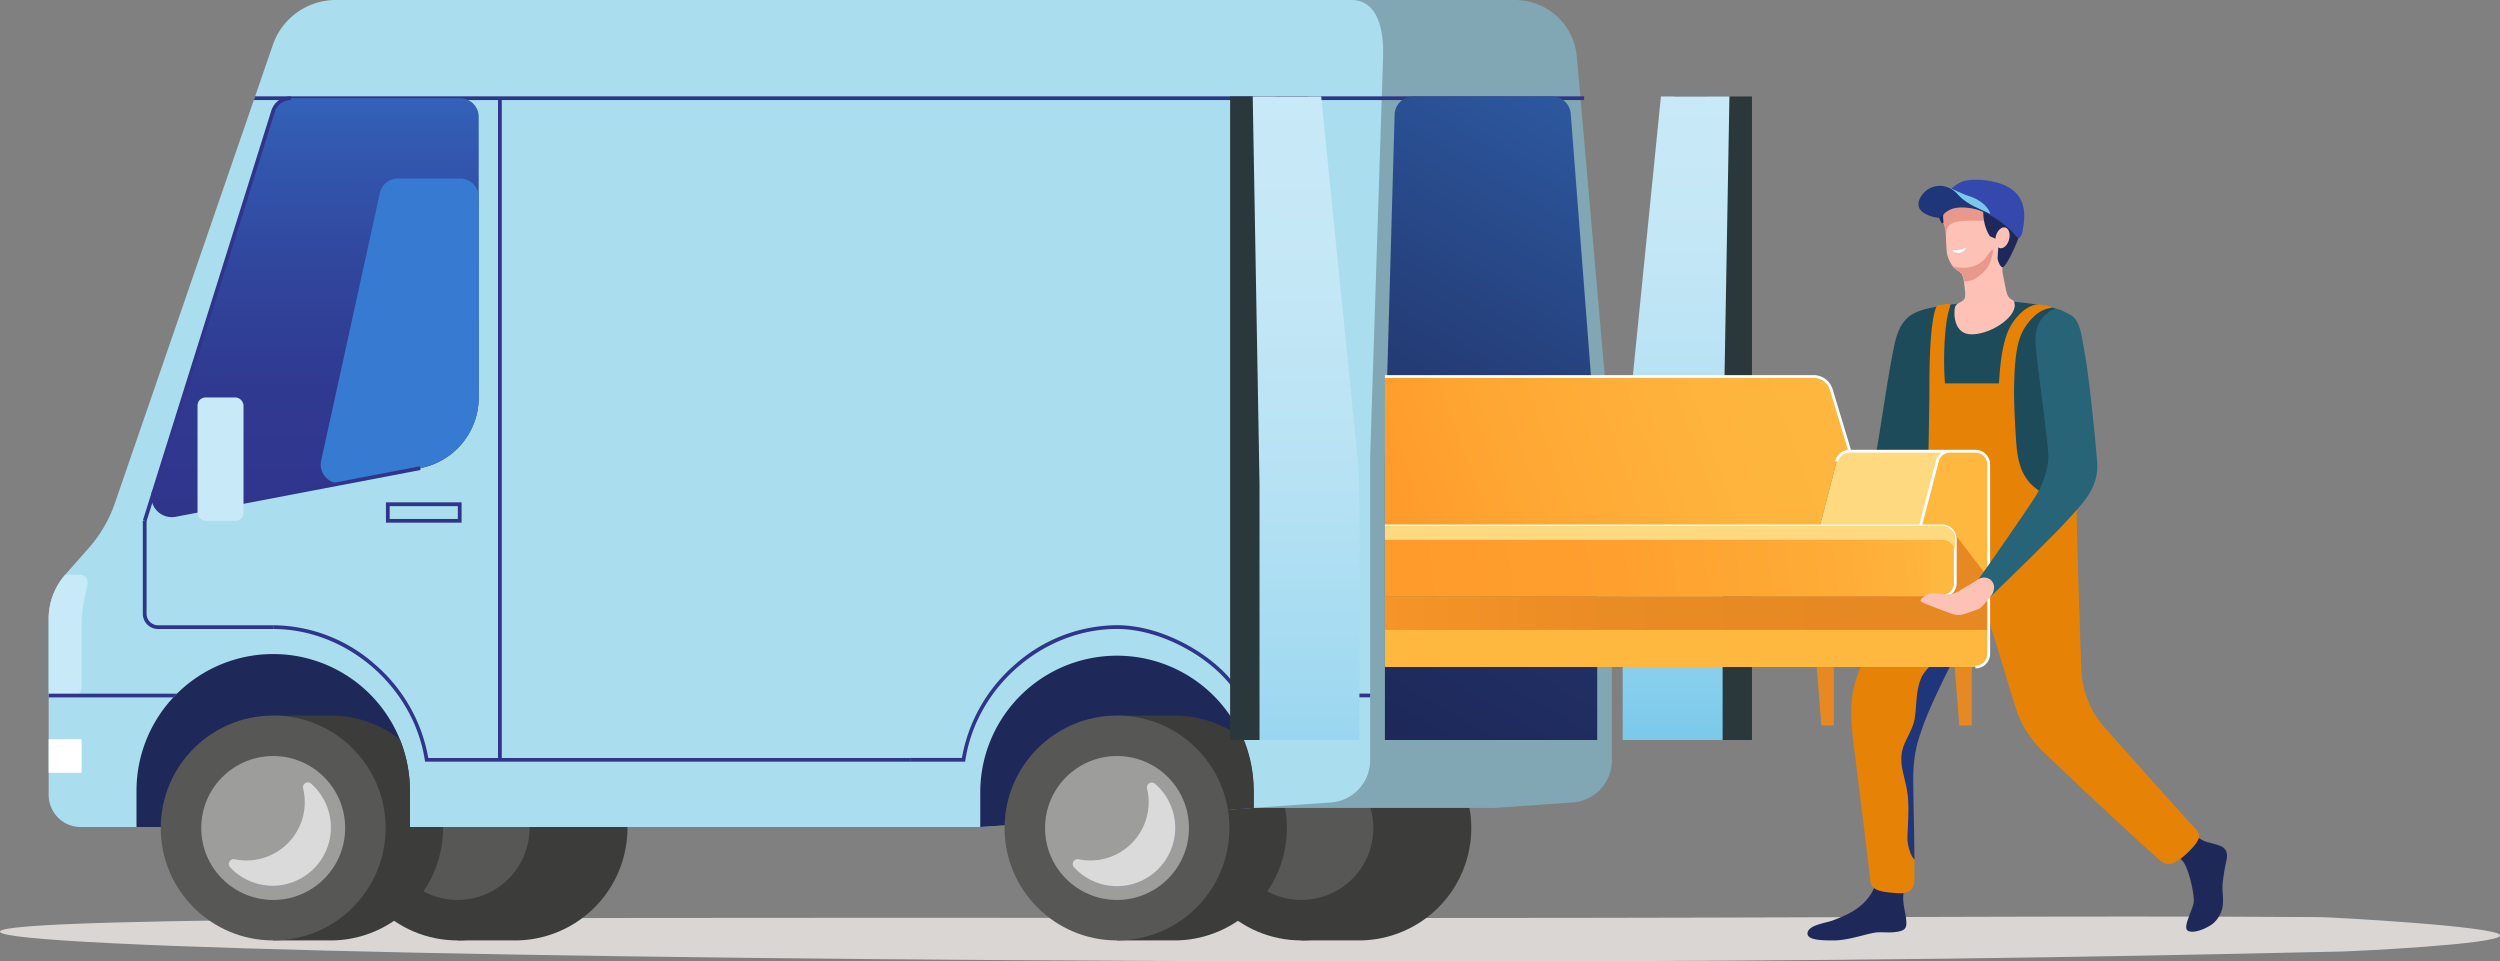 <svg xmlns="http://www.w3.org/2000/svg" xmlns:xlink="http://www.w3.org/1999/xlink" id="&#x421;&#x43B;&#x43E;&#x439;_1" data-name="&#x421;&#x43B;&#x43E;&#x439; 1" viewBox="0 0 1249.3 480.47"><rect x="0" y="0" width="1249.3" height="480.47" fill="#808080" stroke="none"/><defs><style>.cls-1{fill:#dad6d3;}.cls-2{fill:#3c3c3b;}.cls-3{fill:#575756;}.cls-4{fill:#80a7b3;}.cls-5{fill:#aadeef;}.cls-6{fill:#1e2859;}.cls-7{fill:#9d9d9c;}.cls-8{fill:#dadada;}.cls-9{fill:#30358c;}.cls-10{fill:url(#Безымянный_градиент_25);}.cls-11{fill:#367ad1;}.cls-12{fill:#c8e9f7;}.cls-13{fill:#2a383c;}.cls-14{fill:url(#Безымянный_градиент_37);}.cls-15{fill:url(#Безымянный_градиент_33);}.cls-16{fill:url(#Безымянный_градиент_37-2);}.cls-17{fill:#fff;}.cls-18{fill:#1e4b5a;}.cls-19{fill:#e68307;}.cls-20{fill:#1f367a;}.cls-21{fill:#e68922;}.cls-22{fill:#ffd980;}.cls-23{fill:url(#Безымянный_градиент_39);}.cls-24{fill:#fec1b5;}.cls-25{fill:#e8988c;}.cls-26{fill:#3448ad;}.cls-27{fill:#7ac9eb;}.cls-28{fill:url(#Безымянный_градиент_32);}.cls-29{fill:url(#Безымянный_градиент_38);}.cls-30{fill:#feb840;}.cls-31{fill:url(#Безымянный_градиент_39-2);}.cls-32{fill:#286478;}</style><linearGradient id="&#x411;&#x435;&#x437;&#x44B;&#x43C;&#x44F;&#x43D;&#x43D;&#x44B;&#x439;_&#x433;&#x440;&#x430;&#x434;&#x438;&#x435;&#x43D;&#x442;_25" x1="274.39" y1="371.73" x2="274.39" y2="113.1" gradientUnits="userSpaceOnUse"><stop offset="0" stop-color="#30358c"></stop><stop offset="0.24" stop-color="#303990"></stop><stop offset="0.48" stop-color="#31469d"></stop><stop offset="0.73" stop-color="#335ab1"></stop><stop offset="0.98" stop-color="#3677ce"></stop><stop offset="1" stop-color="#367ad1"></stop></linearGradient><linearGradient id="&#x411;&#x435;&#x437;&#x44B;&#x43C;&#x44F;&#x43D;&#x43D;&#x44B;&#x439;_&#x433;&#x440;&#x430;&#x434;&#x438;&#x435;&#x43D;&#x442;_37" x1="954.05" y1="163.2" x2="954.05" y2="484.79" gradientUnits="userSpaceOnUse"><stop offset="0" stop-color="#c8e9f7"></stop><stop offset="0.22" stop-color="#c4e7f6"></stop><stop offset="0.45" stop-color="#b7e2f4"></stop><stop offset="0.68" stop-color="#a3daf1"></stop><stop offset="0.92" stop-color="#86ceed"></stop><stop offset="1" stop-color="#7ac9eb"></stop></linearGradient><linearGradient id="&#x411;&#x435;&#x437;&#x44B;&#x43C;&#x44F;&#x43D;&#x43D;&#x44B;&#x439;_&#x433;&#x440;&#x430;&#x434;&#x438;&#x435;&#x43D;&#x442;_33" x1="782.03" y1="469.46" x2="1023.74" y2="50.8" gradientUnits="userSpaceOnUse"><stop offset="0" stop-color="#1e2859"></stop><stop offset="0.15" stop-color="#202e62"></stop><stop offset="0.39" stop-color="#253f7a"></stop><stop offset="0.69" stop-color="#2d5aa2"></stop><stop offset="1" stop-color="#367ad1"></stop></linearGradient><linearGradient id="&#x411;&#x435;&#x437;&#x44B;&#x43C;&#x44F;&#x43D;&#x43D;&#x44B;&#x439;_&#x433;&#x440;&#x430;&#x434;&#x438;&#x435;&#x43D;&#x442;_37-2" x1="769.19" y1="163.2" x2="769.19" y2="586.55" xlink:href="#&#x411;&#x435;&#x437;&#x44B;&#x43C;&#x44F;&#x43D;&#x43D;&#x44B;&#x439;_&#x433;&#x440;&#x430;&#x434;&#x438;&#x435;&#x43D;&#x442;_37"></linearGradient><linearGradient id="&#x411;&#x435;&#x437;&#x44B;&#x43C;&#x44F;&#x43D;&#x43D;&#x44B;&#x439;_&#x433;&#x440;&#x430;&#x434;&#x438;&#x435;&#x43D;&#x442;_39" x1="1091.91" y1="380" x2="1091.96" y2="380" gradientUnits="userSpaceOnUse"><stop offset="0" stop-color="#ff9b2b"></stop><stop offset="0.19" stop-color="#f79528"></stop><stop offset="0.6" stop-color="#ea8c24"></stop><stop offset="1" stop-color="#e68922"></stop></linearGradient><linearGradient id="&#x411;&#x435;&#x437;&#x44B;&#x43C;&#x44F;&#x43D;&#x43D;&#x44B;&#x439;_&#x433;&#x440;&#x430;&#x434;&#x438;&#x435;&#x43D;&#x442;_32" x1="1058.4" y1="289.88" x2="818.79" y2="375.76" gradientUnits="userSpaceOnUse"><stop offset="0" stop-color="#feb840"></stop><stop offset="0.37" stop-color="#feb43d"></stop><stop offset="0.75" stop-color="#ffa734"></stop><stop offset="1" stop-color="#ff9b2b"></stop></linearGradient><linearGradient id="&#x411;&#x435;&#x437;&#x44B;&#x43C;&#x44F;&#x43D;&#x43D;&#x44B;&#x439;_&#x433;&#x440;&#x430;&#x434;&#x438;&#x435;&#x43D;&#x442;_38" x1="1098.66" y1="376.88" x2="820.52" y2="411.13" gradientUnits="userSpaceOnUse"><stop offset="0" stop-color="#feb840"></stop><stop offset="0.25" stop-color="#feac37"></stop><stop offset="0.63" stop-color="#ff9f2e"></stop><stop offset="1" stop-color="#ff9b2b"></stop></linearGradient><linearGradient id="&#x411;&#x435;&#x437;&#x44B;&#x43C;&#x44F;&#x43D;&#x43D;&#x44B;&#x439;_&#x433;&#x440;&#x430;&#x434;&#x438;&#x435;&#x43D;&#x442;_39-2" x1="736.76" y1="405.32" x2="1038.52" y2="405.32" xlink:href="#&#x411;&#x435;&#x437;&#x44B;&#x43C;&#x44F;&#x43D;&#x43D;&#x44B;&#x439;_&#x433;&#x440;&#x430;&#x434;&#x438;&#x435;&#x43D;&#x442;_39"></linearGradient></defs><path class="cls-1" d="M1365.81,582.42c0-4.54-85.24-9.11-89.78-9.13-130.71-.83-236.22.43-444,.43-395.17,0-715.52-1.39-715.52,6.84s320.35,14.9,715.52,14.9c207.85,0,324.82-2.06,455.54-5,4.48-.11,78.24-3.56,78.24-8Z" transform="translate(-116.51 -114.99)"></path><path class="cls-2" d="M373.87,472.56a56.19,56.19,0,0,1,0,112.38H345.18V472.56Z" transform="translate(-116.51 -114.99)"></path><circle class="cls-2" cx="228.67" cy="413.76" r="56.19"></circle><circle class="cls-3" cx="228.67" cy="413.76" r="35.96"></circle><path class="cls-2" d="M281.72,472.56a56.19,56.19,0,0,1,0,112.38H253V472.56Z" transform="translate(-116.51 -114.99)"></path><path class="cls-2" d="M795.55,472.56a56.19,56.19,0,1,1,0,112.38H766.86V472.56Z" transform="translate(-116.51 -114.99)"></path><circle class="cls-2" cx="650.34" cy="413.76" r="56.19"></circle><circle class="cls-3" cx="650.34" cy="413.76" r="35.96"></circle><path class="cls-2" d="M703.4,472.56a56.19,56.19,0,1,1,0,112.38H674.7V472.56Z" transform="translate(-116.51 -114.99)"></path><path class="cls-4" d="M863.18,518.72,902.39,516A21.13,21.13,0,0,0,922,494.88V343.32L904.47,143.24A31,31,0,0,0,873.62,115H540.49V518.72Z" transform="translate(-116.51 -114.99)"></path><path class="cls-5" d="M791.84,115H284.32a33.28,33.28,0,0,0-31.47,22.44l-78.93,229a66.3,66.3,0,0,1-13,22.34l-11.77,13.35a33.29,33.29,0,0,0-8.32,22v88.14a16,16,0,0,0,16,16H606.4L781.54,516a21.14,21.14,0,0,0,19.66-21.08V343.32l6.46-199.85C808.16,127.89,804.05,115,791.84,115Z" transform="translate(-116.51 -114.99)"></path><path class="cls-6" d="M743,518.67v-8.53a68.32,68.32,0,0,0-136.63,0v18.13Z" transform="translate(-116.51 -114.99)"></path><path class="cls-2" d="M743,510.14v8.53l-68.31,4.8h0V472.56h28.7a56,56,0,0,1,34.65,11.95c.2.49.39,1,.58,1.49.38,1,.73,2,1.07,3s.62,2,.89,3a.86.86,0,0,1,.06.23c.14.48.26,1,.38,1.45s.21.86.31,1.29l.12.54c.06.28.11.56.17.84s.11.55.17.83.1.56.16.84l.15.94c0,.25.08.5.12.75s.09.58.13.87.08.56.11.83c.08.59.14,1.17.2,1.77,0,.27.06.54.08.81l.06.63a3.37,3.37,0,0,0,0,.44c0,.51.07,1,.09,1.54,0,.29,0,.58,0,.87v.11c0,.5,0,1,0,1.53C743,509.48,743,509.81,743,510.14Z" transform="translate(-116.51 -114.99)"></path><circle class="cls-3" cx="558.19" cy="413.76" r="56.19"></circle><circle class="cls-7" cx="558.19" cy="413.76" r="35.96"></circle><path class="cls-8" d="M689.72,509.05a29.13,29.13,0,0,1-34.2,35.33,2.43,2.43,0,0,0-2.31,4,29.12,29.12,0,1,0,40.45-41.76A2.43,2.43,0,0,0,689.72,509.05Z" transform="translate(-116.51 -114.99)"></path><path class="cls-6" d="M321.34,528.27V510.14a68.31,68.31,0,1,0-136.62,0v18.13Z" transform="translate(-116.51 -114.99)"></path><path class="cls-2" d="M321.34,510.14v18.12H253V472.56h28.69a55.86,55.86,0,0,1,34.64,11.95A68,68,0,0,1,321.34,510.14Z" transform="translate(-116.51 -114.99)"></path><circle class="cls-3" cx="136.52" cy="413.76" r="56.19"></circle><circle class="cls-7" cx="136.52" cy="413.76" r="35.96"></circle><path class="cls-8" d="M268,509.05a29.13,29.13,0,0,1-34.2,35.33,2.43,2.43,0,0,0-2.31,4A29.12,29.12,0,1,0,272,506.63,2.43,2.43,0,0,0,268,509.05Z" transform="translate(-116.51 -114.99)"></path><rect class="cls-9" x="248.87" y="49.08" width="1.88" height="330.61"></rect><path class="cls-9" d="M347.18,376.18H309.37V366h37.81Zm-35.93-1.88H345.3v-6.38H311.25Z" transform="translate(-116.51 -114.99)"></path><path class="cls-9" d="M253,429.32H195.48a7.61,7.61,0,0,1-7.6-7.6V375.24h1.88v46.48a5.73,5.73,0,0,0,5.72,5.72H253Z" transform="translate(-116.51 -114.99)"></path><path class="cls-9" d="M571.33,495.61H328.93l-.13-.79c-5.7-36.73-39-65.5-75.77-65.5v-1.88a77.62,77.62,0,0,1,51.35,20,79.89,79.89,0,0,1,26.15,46.33h240.8Z" transform="translate(-116.51 -114.99)"></path><path class="cls-9" d="M598.81,495.61H571.33v-1.87H597.2a79.89,79.89,0,0,1,26.15-46.33,77.63,77.63,0,0,1,51.36-20c11.56,0,24.57,3.81,36.63,10.74,11.26,6.46,20.42,15,25.23,23.44H801.2v1.87H735.46l-.27-.48c-4.56-8.32-13.6-16.78-24.78-23.2-11.78-6.77-24.46-10.49-35.7-10.49-36.8,0-70.08,28.77-75.78,65.5Z" transform="translate(-116.51 -114.99)"></path><polygon class="cls-9" points="791.63 48.14 791.63 50.02 126.83 50.02 127.48 48.14 791.63 48.14"></polygon><path class="cls-10" d="M355.73,313.61V173.39a9.32,9.32,0,0,0-9.32-9.32H261.87A9.33,9.33,0,0,0,253,170.6l-59.5,189.77a9.31,9.31,0,0,0,10.64,11.94l122.42-23.39A36,36,0,0,0,355.73,313.61Z" transform="translate(-116.51 -114.99)"></path><path class="cls-11" d="M346.41,204.2h-31a9.32,9.32,0,0,0-9.1,7.32L277,345.16a9.32,9.32,0,0,0,10.85,11.16l38.72-7.4a36,36,0,0,0,29.19-35.31V213.52A9.32,9.32,0,0,0,346.41,204.2Z" transform="translate(-116.51 -114.99)"></path><rect class="cls-9" x="183.36" y="366.87" width="15.58" height="1.88" transform="translate(-333.52 325.1) rotate(-72.58)"></rect><path class="cls-9" d="M202.34,373.42a10.26,10.26,0,0,1-9.76-13.33l59.5-189.77a10.23,10.23,0,0,1,9.79-7.19V165a8.34,8.34,0,0,0-8,5.87l-59.5,189.77A8.38,8.38,0,0,0,204,371.39L326.36,348l.35,1.85L204.3,373.24A10.91,10.91,0,0,1,202.34,373.42Z" transform="translate(-116.51 -114.99)"></path><rect class="cls-12" x="98.71" y="198.62" width="22.98" height="61.63" rx="3.99"></rect><path class="cls-13" d="M953.12,163.2,939.71,343.32q-1,13.71-1,27.46v114H992V163.2Z" transform="translate(-116.51 -114.99)"></path><path class="cls-14" d="M946.51,163.2,928.4,343.32q-1,13.71-1,27.46v114h49.94V357l3.4-193.83Z" transform="translate(-116.51 -114.99)"></path><path class="cls-15" d="M914.67,343.32V484.79H808.58V343.32l4.85-171.06a9.31,9.31,0,0,1,9.31-9.06h69.41a9.32,9.32,0,0,1,9.29,8.6Z" transform="translate(-116.51 -114.99)"></path><path class="cls-13" d="M770.12,163.2l13.42,180.12q1,13.71,1,27.46v114H731.22V163.2Z" transform="translate(-116.51 -114.99)"></path><path class="cls-16" d="M776.73,163.2l18.11,180.12q1,13.71,1,27.46v114H745.92V357l-3.4-193.83Z" transform="translate(-116.51 -114.99)"></path><rect class="cls-17" x="24.31" y="369.42" width="16.48" height="16.77"></rect><path class="cls-12" d="M160.24,407l-1.43,6.57a67,67,0,0,0-1.51,14.11v30.9a4,4,0,0,1-4,4H140.82v-38.4a33.23,33.23,0,0,1,8.33-22h7.18A4,4,0,0,1,160.24,407Z" transform="translate(-116.51 -114.99)"></path><path class="cls-9" d="M205,461.62H140.82v1.88h62.31C203.72,462.86,204.33,462.23,205,461.62Z" transform="translate(-116.51 -114.99)"></path><path class="cls-6" d="M1227.17,568.1c.69-4.6-.35-7.22.07-11.85a98.65,98.65,0,0,1,1.83-11.09c.32-1.36,1.21-5.59-2.64-7.26s-6.62-1.62-9.29-3.07c-3-1.64-7.52-4.12-8.93-5-4.32-2.78-7.73-1.47-10.31,1.29-1.63,1.75-1.09,5.17,1.21,7.23,2.63,2.37,5.4,4.08,8,6.77,2.85,3,5.75,15.17,5.69,20.07,0,3.91-6.12,13.44-2.8,15s10.18-1.82,12.48-3.76A14.34,14.34,0,0,0,1227.17,568.1Z" transform="translate(-116.51 -114.99)"></path><path class="cls-6" d="M1067.6,562.77c.74-9.63-1.17-12.53-7.87-10.73-3.35.91-5.57,4.14-6.37,5.94a24.38,24.38,0,0,1-8,10.36c-3.81,3-8.41,4.9-13,6.62-3.37,1.26-11.51,2.16-12.51,5.83-1.14,4.15,7.46,4.15,13.13,4.15,7.31,0,16.55-3.48,21.25-4,2.47-.26,6.2.21,9.19-.16,5.52-.67,6.06-2.07,5.63-6.47C1068.79,571.45,1067.31,566.56,1067.6,562.77Z" transform="translate(-116.51 -114.99)"></path><path class="cls-18" d="M1150.84,281.41c-.5-9.37-2.54-11.5-11.41-13.3a131.81,131.81,0,0,0-28.69-2.62c-11.75.44-27.91,2.49-32.84,4.23-7.84,2.78-9.66,7.21-10.1,11.49-.68,6.72,4.24,75.62,7.26,86.8,2.42,8.94,8.5,12.48,18,12.95,6.73.33,33.05,0,43.1-.6,10.58-.62,12.94-6.56,13.11-15.74C1149.55,350,1151.15,287.17,1150.84,281.41Z" transform="translate(-116.51 -114.99)"></path><path class="cls-18" d="M1010.67,404.12c11.89-7.14,28.73-19.29,40.71-27.37,9-6.06,16.37-14.25,19.85-24.44,4-11.84,17.18-47.39,19.5-59.23a31.79,31.79,0,0,0-.92-15.06c-1.68-4.93-7.38-9.38-12.26-8.16-12.12,3-13.6,13.17-15.67,24-2.56,13.44-6.49,40.83-8.25,50-1.22,6.31-6,14.73-10.7,18.89-8.18,7.28-33.94,28.77-36.5,31.1-3.9,3.53-4.63,6.08-3.11,9.33C1004.26,405.2,1007.33,406.13,1010.67,404.12Z" transform="translate(-116.51 -114.99)"></path><path class="cls-18" d="M1135.23,300.91c-4.26,3.58.89,14.56-.9,22.58-2.29,10.27,1.36,13.36-1.26,19.48-1.19,2.78-3.33,2.77-4.49-.11-1.4-3.49-2.18-13.07-2.21-17-.06-6.59-2.08-18.71-4.1-14.71-.68,1.34-.85,9.21-.84,11.82,0,7.61.5,23.65,6.27,31.81,2.57,3.63,8.66,10.24,16.94,11.17a7.64,7.64,0,0,0,4.62-.53c0-.26,0-.51,0-.77.19-10.49,1.06-45.72,1.42-67C1145.78,296.44,1138.35,298.29,1135.23,300.91Z" transform="translate(-116.51 -114.99)"></path><path class="cls-19" d="M1211.08,526.33c-7.09-7.57-39.42-43.87-43.32-48.31a46.2,46.2,0,0,1-11.18-28.75c-.67-17.44-2.4-71.87-2.29-78.09,0-1.91-.26-6.29-.86-7.25-1.55-2.5-2.74.1-6.35.38-6.45.5-10.13-2.91-13.34-5.39-9.27-7.15-9.43-18.53-10.08-29.11-.36-5.88-.77-15.28-.68-20.38.26-15.81,1.35-24.93,5.83-31.43,3.39-4.89,7.3-8.23,11.84-9,1.41-.24,1.52-.55.7-.79a40.68,40.68,0,0,0-6.21-1.08c-4.37,0-9.59,3.93-13.38,9.91-3.9,6.16-5.64,16.71-6.3,29.55h-27c-1.11-13.85,0-29.63,1.86-36.17.73-2.63,1.3-3.82.2-3.67l-4.81.66c-1.26.18-1.47.43-2.1,2.34-2.69,8.14-3,29.27-2.94,40.66,0,6.23-.42,28-.55,35.06-.09,5,.06,9.73-2,14.44-1.28,3-4.15,4.6-6.08,5.77s-2.33,2.69-2.46,4.91c-.5,8.48-.65,20-2,24.81a148.79,148.79,0,0,1-6,18.11c-5.44,13.7-11.53,25.1-16.56,38.2-4.43,11.56-3.82,21.92-2.33,34.05,1.76,14.28,7.35,58.71,8.51,69.81.53,5,7.72,5.26,12.53,5.71,11.14,1.05,9.37-5.94,9.43-12.32.07-6.75-.51-34.32-.62-41.78-.21-15.16,2-21.28,5.24-30.33,4.64-13.05,19.45-41.28,22-46.51,1-2,3.14-7.07,6.66-6.77,4.11.35,4.24,3.09,5.89,7.82,2.05,5.88,9.06,30,11.63,37.75a50.69,50.69,0,0,0,13.18,21.06c9.81,9.59,44.92,42.52,58.46,54.49,3.48,3.08,5.66,2.39,9.55.15,2.1-1.2,7.55-6.22,9.28-9.2C1216.66,531.89,1215.05,530.57,1211.08,526.33Z" transform="translate(-116.51 -114.99)"></path><path class="cls-20" d="M1110.52,425.83c-1.3-3.22-2-4.74-3.38-7.84a4.73,4.73,0,0,0-3.53-2.43c-1.93-.27-13-1-15.37-1-4.8,8.77-1.15,19.32-3.5,26.94-1.52,4.93-6.59,8.37-8.2,12.37-2.74,6.81-2.11,12.62-3.15,19.78-.93,6.43-5.44,11.36-6.49,17.46-1.31,7.6,2.68,14.57,3.15,23.67.41,8-.39,15.62-.35,19.28,0,3.09,1.52,8.82,3.52,10.43-.09-10.33-.52-31-.61-37.29-.21-15.16,2-21.28,5.24-30.34,4.64-13,19.45-41.27,22-46.5.94-2,3.14-7.06,6.66-6.77,2.76.24,3.72,1.55,4.56,3.81A13.89,13.89,0,0,0,1110.52,425.83Z" transform="translate(-116.51 -114.99)"></path><polygon class="cls-21" points="910.15 362.52 907.87 333.33 916.38 333.33 916.38 362.52 910.15 362.52"></polygon><polygon class="cls-21" points="979.09 362.52 976.82 333.33 985.32 333.33 985.32 362.52 979.09 362.52"></polygon><path class="cls-22" d="M1091.09,340.47h-50.33a6.61,6.61,0,0,0-6.4,4.95l-8.43,32.38h50.33l8.43-32.38A6.61,6.61,0,0,1,1091.09,340.47Z" transform="translate(-116.51 -114.99)"></path><path class="cls-23" d="M1091.92,380h0l.06.06Z" transform="translate(-116.51 -114.99)"></path><path class="cls-24" d="M1087.17,220.74c1.57-6.38,9.46-10,16.9-10.46,7.65-.49,14.63,3.64,17.29,9.14,2.53,5.24,3.26,13.89-3.29,27-1.57,3.13-.85,4.42-.27,7.82.13.77,1,5,1.3,6.4,1.14,4.69,3.24,3.51,3.9,5.2,2.49,6.38-10.18,15.79-20.69,16.23-9.78.4-9.48-10.81-8.89-13.39.47-2,2.31-2.37,3.31-3,1.67-1.06,1.87-2,1.83-4,0-.4,0-.84-.11-1.33-.23-2.17-.53-7.7-2-8.87-1.2-1-1.81-1.35-3.16-2.38s-3.11-4.34-3.63-6.52c-.75-3.13-.59-8.64-.86-11.8C1088.52,226.81,1086.19,224.71,1087.17,220.74Z" transform="translate(-116.51 -114.99)"></path><path class="cls-25" d="M1092.34,248a4.54,4.54,0,0,0,1,1.09c1.35,1,1.94,1.4,3.17,2.38.74.6,1.16,2.24,1.4,4a9,9,0,0,0,2.6-.13c4.11-.58,8.19-5.15,9.46-7.17,1.39-2.19,2.9-7.52,2.31-8.38-.34-.5-3.07,3.51-3.54,4.1C1104.59,249.1,1097.27,249.64,1092.34,248Z" transform="translate(-116.51 -114.99)"></path><path class="cls-25" d="M1088.86,230.77c0,.46.07,1,.09,1.54.36-1.31.14-2.91,1.08-4.15a6.83,6.83,0,0,1,4-2.25c3.7-.93,8.88-.53,12.66-.65,3-.09,7.37-.79,4.74-4.2-4.32-5.59-15.22-7-21.44-4.05a8.07,8.07,0,0,0-1.8,1.16,9,9,0,0,0-1,2.57C1086.19,224.71,1088.52,226.81,1088.86,230.77Z" transform="translate(-116.51 -114.99)"></path><path class="cls-6" d="M1088.39,213.24a20.82,20.82,0,0,1,14.68-7.5c9.1-.56,19,3,20.41,8.75.52,2.16.29,4.3,1.68,5.73,3.88,4,.61,12.4-.66,15.55-1.75,4.34-6,13.36-7.53,12.76-.94-.37-2.32-3.41-2.22-4.74.2-2.84.31-5.8.78-8.61.34-2.05.3-2.05-.62-3.75-.35.75-1.15,2.91-1.15,2.91l-2.88-1.33c-2.42-3.62-3.68-9.11-3.19-14.45a6.07,6.07,0,0,0-2.28-1.7c-4.68-2-12.78,0-16,2.83a4.49,4.49,0,0,0-1.89,4c0,.89.53,3.08-.32,2.88s-1.8-2.39-2-5.51C1085.14,218.42,1087.09,214.91,1088.39,213.24Z" transform="translate(-116.51 -114.99)"></path><path class="cls-24" d="M1113.89,232.94c-.75,2.86.12,5.57,1.94,6.05s3.91-1.46,4.66-4.32-.12-5.57-1.94-6S1114.64,230.08,1113.89,232.94Z" transform="translate(-116.51 -114.99)"></path><path class="cls-26" d="M1115.06,206.41c-5.57-1.66-15.17-2.61-19.63.12-6.07,3.71-8.42,7.28-9.72,11.93-.33,1.15.36,1.95,1.09,1.62a24.55,24.55,0,0,1,14.84-1.34,31.69,31.69,0,0,1,10.54,4.48,44.67,44.67,0,0,1,12.17,10.15c1.31,1.51,2.33-.64,2.6-1.79C1129.24,221.67,1129.21,210.62,1115.06,206.41Z" transform="translate(-116.51 -114.99)"></path><path class="cls-27" d="M1111.07,221.87c-.41-2-3.17-6.57-10.94-9-3-.93-7.85-3.53-11-4.55-1.51-.49-1.84-.19-1.6-.15a8.48,8.48,0,0,1,3.36,1.07c3,1.6,4.51,4.07,6.31,5.4a38.22,38.22,0,0,0,6.13,3.82c2.16,1.07,5.91,2.65,7,3.28C1110.87,222,1111.14,222.2,1111.07,221.87Z" transform="translate(-116.51 -114.99)"></path><path class="cls-20" d="M1110.82,221.89c-4.4-2.46-11.19-4.33-16.13-9.89-4.73-5.33-11.55-5.11-15.74-1.66-1.88,1.54-4.68,5.09-3.42,8.41,1.13,3,6.24,4.66,9,5,1.36.18,1.67,0,2.24-.66a12.12,12.12,0,0,1,5-3.63c3.83-1.44,9.73-.71,13.38.47a43,43,0,0,1,5.06,2.28C1111,222.63,1111.45,222.26,1110.82,221.89Z" transform="translate(-116.51 -114.99)"></path><path class="cls-17" d="M1092.14,240.27c.07.48,1.73,1.25,3.73,1s3.27-1.92,3.08-2.37-1.4.63-3.4.92S1092.07,239.78,1092.14,240.27Z" transform="translate(-116.51 -114.99)"></path><path class="cls-28" d="M1031.65,309.72a9.25,9.25,0,0,0-8.86-6.58H808.58V377.8h217.35l8.43-32.38a6.61,6.61,0,0,1,6.4-4.95h.19Z" transform="translate(-116.51 -114.99)"></path><path class="cls-29" d="M1087,377.8H808.58v35.26H1087a6.61,6.61,0,0,0,6.61-6.61v-22A6.61,6.61,0,0,0,1087,377.8Z" transform="translate(-116.51 -114.99)"></path><path class="cls-30" d="M1103.73,340.47h-12.64a6.61,6.61,0,0,0-6.4,4.95l-8.43,32.38h4.89v35.26H808.58v35.26h295.15a6.61,6.61,0,0,0,6.61-6.61V347.08A6.61,6.61,0,0,0,1103.73,340.47Z" transform="translate(-116.51 -114.99)"></path><path class="cls-31" d="M1092.57,380.8a6.65,6.65,0,0,1,1.07,3.61v22h0a6.61,6.61,0,0,1-6.61,6.61H808.58v16.77h301.76V404Z" transform="translate(-116.51 -114.99)"></path><path class="cls-17" d="M1103.73,339.77h-62.26l-9.15-30.25a9.91,9.91,0,0,0-9.53-7.08H808.58v1.4h214.21a8.5,8.5,0,0,1,8.19,6.08l9,29.89a7.31,7.31,0,0,0-6.33,5.43l-.1.35H1035a5.92,5.92,0,0,1,5.72-4.42h46a7.31,7.31,0,0,0-2.79,4.07l-8.29,31.86H808.58v1.4H1087a5.92,5.92,0,0,1,5.91,5.91v22a5.92,5.92,0,0,1-5.91,5.91v1.4a7.32,7.32,0,0,0,7.31-7.31v-22a7.32,7.32,0,0,0-7.31-7.31h-9.87l8.21-31.51a5.91,5.91,0,0,1,5.72-4.42h12.64a5.92,5.92,0,0,1,5.91,5.91v94.63a5.92,5.92,0,0,1-5.91,5.91V449a7.32,7.32,0,0,0,7.31-7.31V347.08A7.32,7.32,0,0,0,1103.73,339.77Z" transform="translate(-116.51 -114.99)"></path><path class="cls-22" d="M1087,377.8H808.58v6.94H1087a6.61,6.61,0,0,1,6.61,6.61v-6.94A6.61,6.61,0,0,0,1087,377.8Z" transform="translate(-116.51 -114.99)"></path><path class="cls-32" d="M1111.87,412.49c9.33-9,30.75-29.64,39.64-39.57,6.67-7.44,13.92-14.85,13-27-1.26-16.29-4.36-45.25-6.69-57.14-1.12-5.7-1.71-13.76-6.61-16.38-4.23-2.27-6.74-4-9.71-2.24-9.93,5.84-8,15.87-6.86,25.62,1.44,12.73,5,37.94,5.5,46.52.33,5.92-3,15.32-6.11,20.2-5.2,8.25-26.08,38.18-28,40.75-3.15,4.23-3.17,6.56-1.32,9.48C1105.65,414.24,1109.28,415,1111.87,412.49Z" transform="translate(-116.51 -114.99)"></path><path class="cls-24" d="M1111.15,404.66a5.39,5.39,0,0,0-6-.24c-2.24,1.52-7,4.26-9.79,6a12.16,12.16,0,0,1-8.25,1.43c-3.93-.48-6.28-.44-7.55.39s-5.15,2.61-2.14,3.89c3.22,1.37,11.29,4.47,14.2,5.49a9.75,9.75,0,0,0,5.17.57c3.22-.93,6.27-2.05,8.24-2.78,2.17-.8,4.15-4.15,6.12-6.31S1114.06,407.14,1111.15,404.66Z" transform="translate(-116.51 -114.99)"></path></svg>
